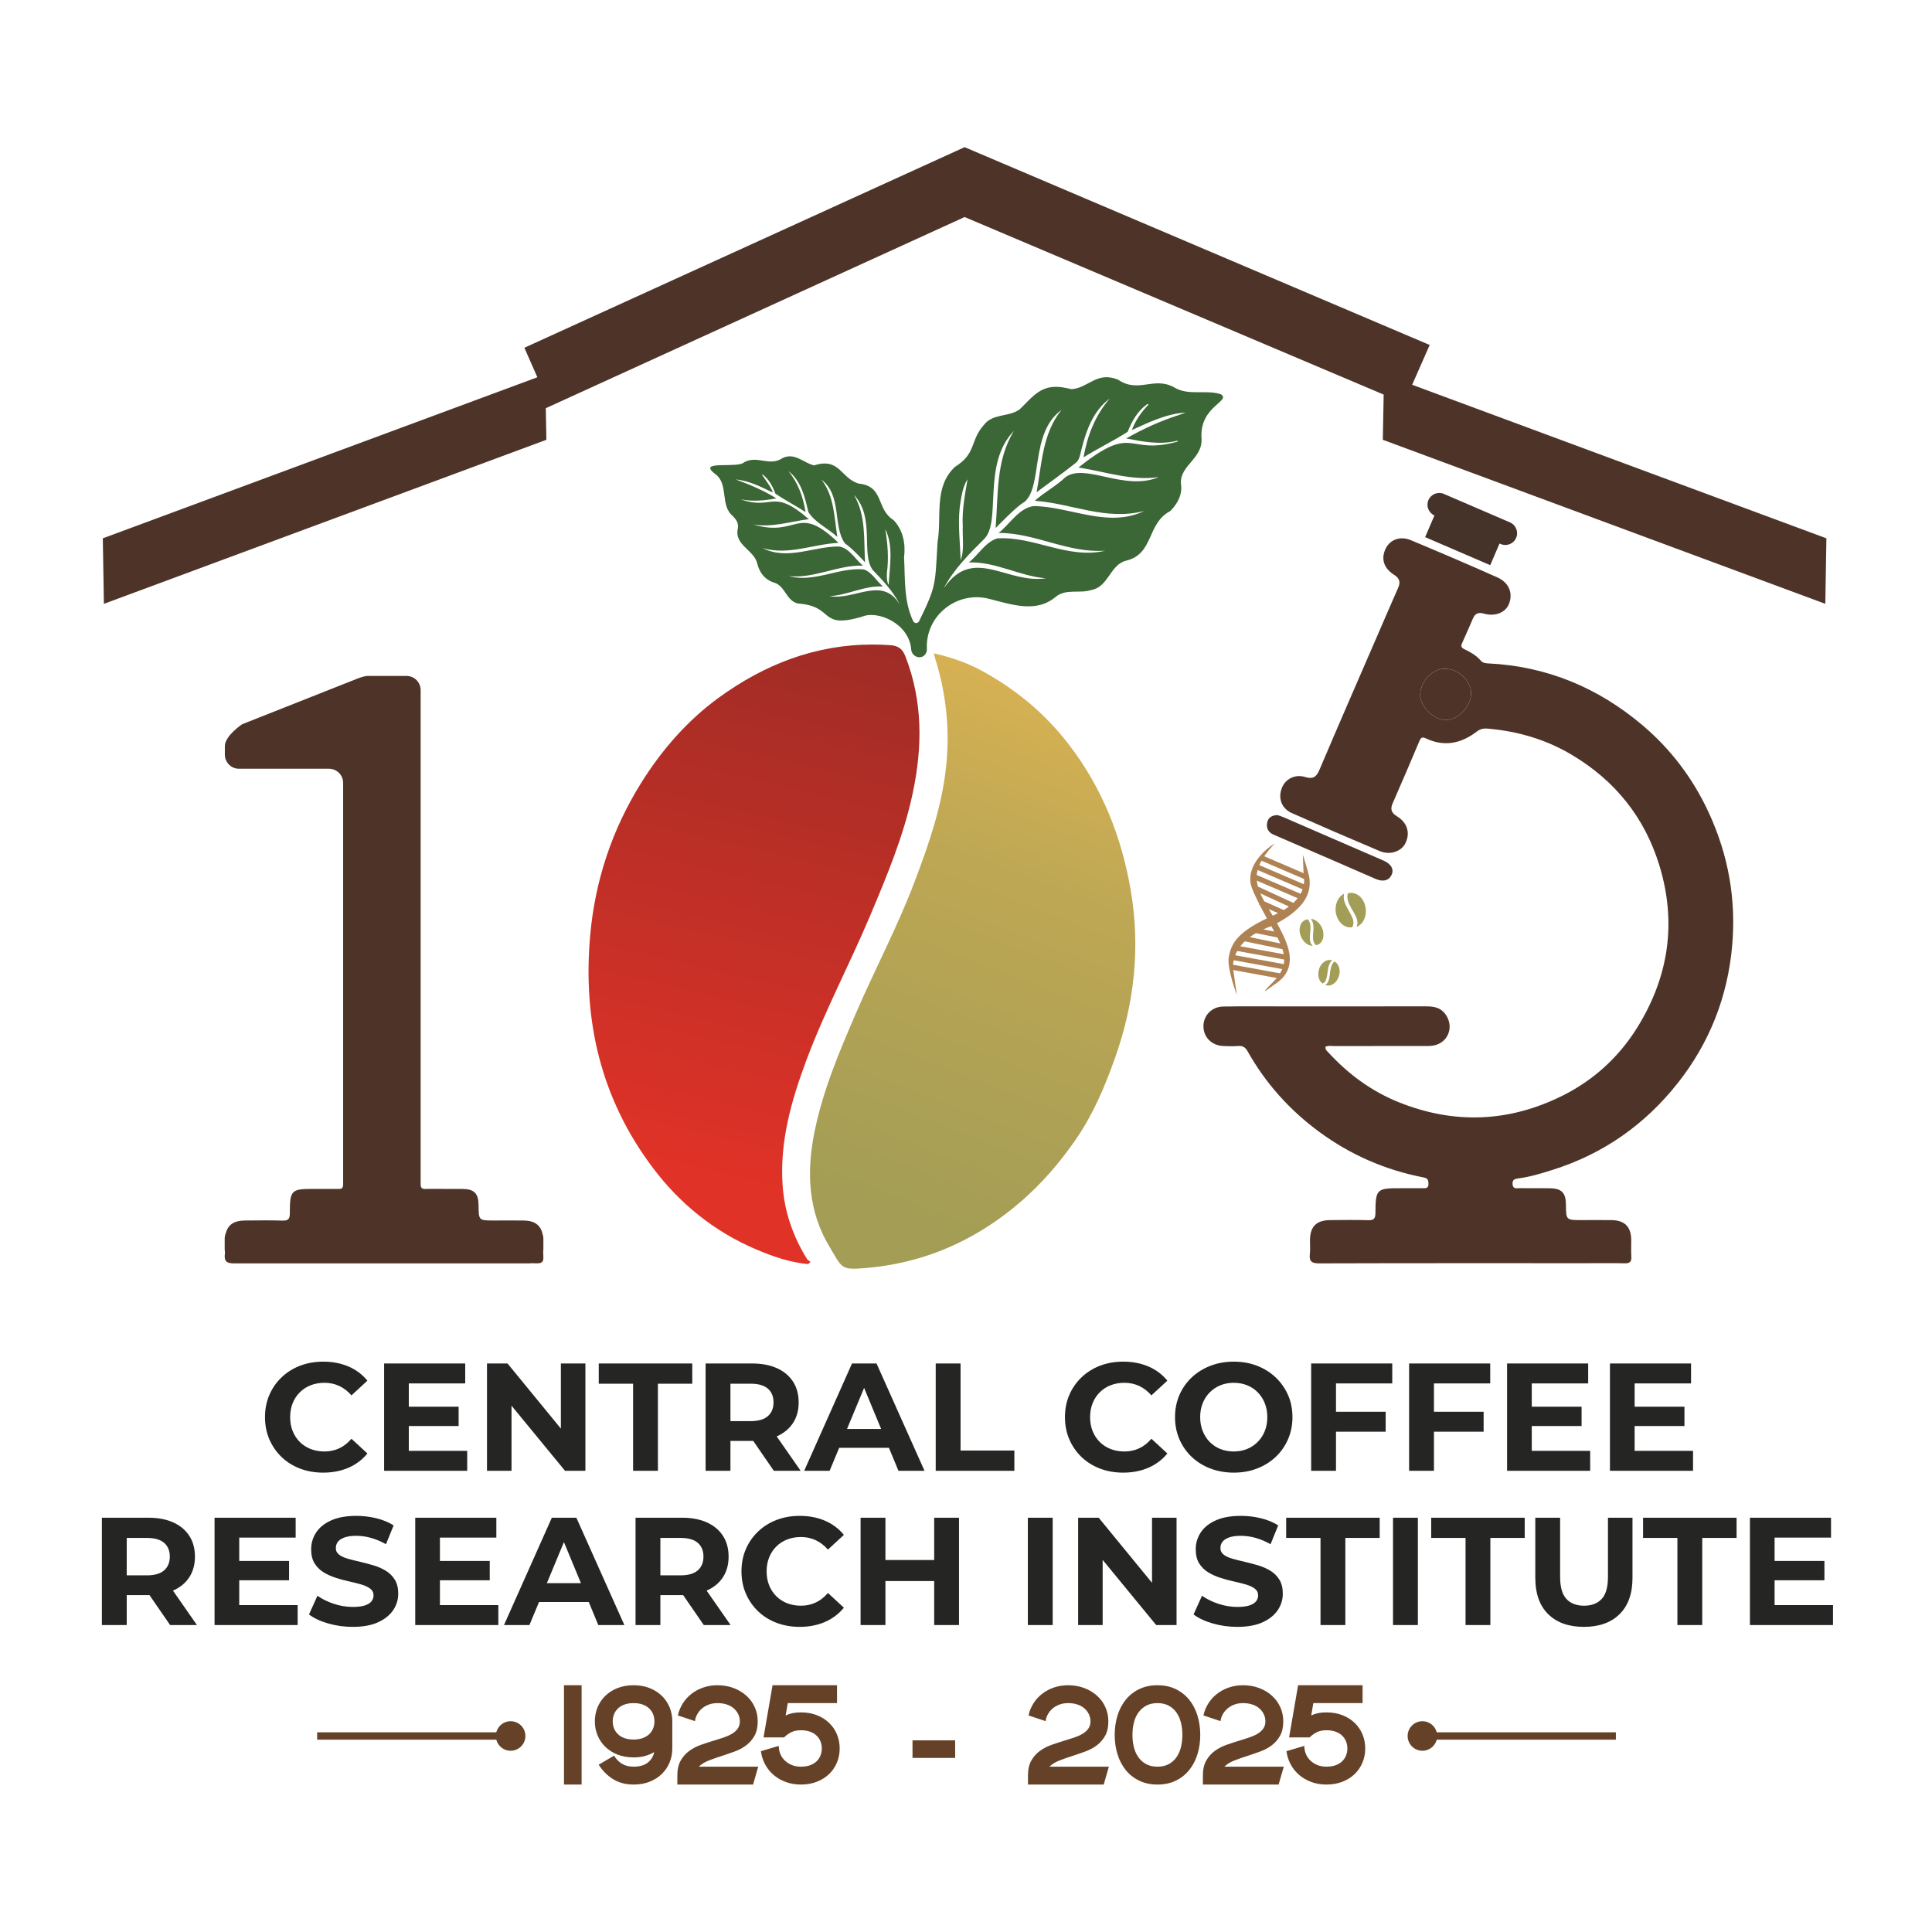 <svg width="512" height="512" viewBox="0 0 512 512" fill="none" xmlns="http://www.w3.org/2000/svg">
<path d="M400.163 138.443L382.647 130.896C381.065 130.215 379.231 130.945 378.549 132.526C377.874 134.096 378.589 135.91 380.143 136.604L377.671 142.344L394.922 149.778L397.394 144.041L397.695 144.17C399.276 144.851 401.112 144.122 401.793 142.54C402.475 140.958 401.744 139.123 400.163 138.442V138.443Z" fill="#453229"/>
<path d="M374.237 101.971L378.88 91.422L255.63 39L138.964 92.159L142.405 99.978L27.247 142.661L27.533 160.022L144.798 116.548L144.641 108.177L255.63 57.517L366.687 104.573L366.463 116.548L483.727 160.022L484.014 142.661L374.237 101.971Z" fill="#4E3428"/>
<path d="M383.168 177.256C379.764 176.942 376.56 180.499 376.368 183.887C376.181 187.184 380.024 190.905 383.277 190.821C386.458 190.736 389.839 187.117 389.86 183.771C389.879 180.497 386.581 177.284 383.168 177.256ZM351.286 277.404C351.132 278.135 351.659 278.501 352.018 278.893C357.325 284.675 363.492 289.232 370.825 292.157C385.47 298 399.918 297.38 413.967 290.42C422.339 286.273 429.104 280.091 434.027 272.087C442.26 258.702 444.367 244.398 439.746 229.331C435.845 216.615 428.031 206.881 416.559 200.046C409.691 195.954 402.279 193.803 394.376 193.101C393.269 193.002 392.37 193.106 391.398 193.851C387.29 197 382.806 198.012 377.924 195.702C377.03 195.279 376.599 195.328 376.167 196.361C373.846 201.912 371.445 207.43 369.045 212.947C368.381 214.472 368.761 215.448 370.208 216.326C372.998 218.02 373.784 220.807 372.427 223.506C371.343 225.662 368.364 226.689 365.658 225.551C357.865 222.268 350.101 218.912 342.371 215.483C339.62 214.263 338.653 211.563 339.695 208.845C340.619 206.436 343.163 205.101 345.847 205.907C347.826 206.502 348.801 206.051 349.633 204.091C354.732 192.082 359.956 180.127 365.141 168.154C366.935 164.012 368.715 159.864 370.542 155.738C371.216 154.216 370.848 153.205 369.433 152.319C366.671 150.587 365.913 148.021 367.23 145.357C368.397 142.997 371.065 141.976 373.875 143.149C381.548 146.351 389.195 149.622 396.79 153.003C399.932 154.403 401.022 157.242 399.885 160.07C398.958 162.374 396.173 163.47 393.169 162.6C391.809 162.208 390.934 162.578 390.382 163.828C389.398 166.058 388.453 168.304 387.433 170.517C386.991 171.479 387.547 171.796 388.244 172.132C389.803 172.881 391.287 173.742 392.432 175.084C392.945 175.684 393.642 175.772 394.381 175.808C409.942 176.548 423.567 182.259 435.352 192.255C442.855 198.621 448.686 206.359 452.843 215.365C458.05 226.64 460.146 238.405 459.03 250.753C457.808 264.261 453.005 276.417 444.622 287.026C435.921 298.039 424.857 305.831 411.379 310.051C408.43 310.974 405.484 311.896 402.408 312.282C401.458 312.401 400.765 312.571 400.842 313.794C400.93 315.215 401.94 314.868 402.725 314.877C405.38 314.909 408.037 314.868 410.693 314.897C413.83 314.93 414.961 316.089 414.988 319.219C415.024 323.341 415.024 323.341 419.174 323.338C421.83 323.335 424.486 323.305 427.142 323.344C430.569 323.394 432.259 325.133 432.291 328.571C432.306 330.079 432.231 331.589 432.319 333.092C432.397 334.434 431.859 334.819 430.562 334.789C427.333 334.711 424.101 334.762 420.872 334.762C397.11 334.76 373.349 334.733 349.588 334.809C347.556 334.815 346.905 334.225 347.125 332.281C347.262 331.076 347.142 329.844 347.156 328.624C347.195 325.057 348.855 323.379 352.462 323.34C355.835 323.304 359.211 323.263 362.582 323.365C364.111 323.412 364.504 322.892 364.507 321.406C364.52 315.142 364.86 314.858 371.101 314.891C373.04 314.902 374.979 314.898 376.917 314.888C377.688 314.885 378.546 315.056 378.559 313.804C378.57 312.842 378.44 312.259 377.265 312.033C367.108 310.083 357.826 306.014 349.521 299.892C341.761 294.17 335.409 287.1 330.667 278.67C330.048 277.569 329.409 277.115 328.176 277.2C326.819 277.296 325.446 277.278 324.086 277.198C321.032 277.018 318.915 274.826 318.925 271.94C318.935 269.107 321.136 266.793 324.141 266.74C329.308 266.647 334.478 266.701 339.646 266.701C352.424 266.698 365.202 266.706 377.98 266.696C379.989 266.694 381.777 266.988 383.085 268.819C385.483 272.179 383.713 276.555 379.623 277.118C378.845 277.225 378.047 277.203 377.259 277.203C369.362 277.209 361.465 277.198 353.569 277.216C352.812 277.217 352.019 277.032 351.288 277.402L351.286 277.404Z" fill="#4E3428"/>
<path d="M338.54 216.013C338.873 216.126 339.495 216.291 340.078 216.544C348.952 220.382 357.827 224.221 366.691 228.087C368.739 228.98 369.494 230.472 368.748 231.918C367.954 233.456 366.435 233.749 364.469 232.887C357.844 229.982 351.2 227.119 344.562 224.242C342.199 223.218 339.831 222.209 337.473 221.175C336.105 220.574 335.535 219.47 335.81 218.039C336.054 216.774 336.893 216.057 338.539 216.012L338.54 216.013Z" fill="#4E3428"/>
<path d="M383.168 177.256C386.58 177.284 389.879 180.497 389.86 183.771C389.839 187.117 386.459 190.736 383.277 190.821C380.024 190.905 376.181 187.184 376.368 183.887C376.56 180.498 379.763 176.942 383.168 177.256Z" fill="#4E3428"/>
<path d="M359.532 245.596C359.771 245.529 359.988 245.401 360.196 245.257C360.724 244.893 361.132 244.401 361.431 243.798C361.99 242.669 362.092 241.485 361.845 240.267C361.682 239.467 361.363 238.754 360.888 238.135C360.555 237.702 360.166 237.336 359.71 237.077C358.967 236.656 358.178 236.499 357.334 236.719C357.23 236.746 357.178 236.799 357.152 236.918C356.999 237.62 357.086 238.291 357.3 238.948C357.498 239.552 357.793 240.097 358.088 240.642C358.445 241.3 358.855 241.919 359.187 242.592C359.46 243.148 359.69 243.72 359.731 244.367C359.757 244.767 359.687 245.149 359.539 245.519C359.532 245.537 359.512 245.551 359.498 245.566C359.509 245.576 359.521 245.586 359.532 245.596L359.532 245.596Z" fill="#A39E57"/>
<path d="M356.183 236.874C355.952 236.975 355.745 237.092 355.558 237.247C355.14 237.596 354.793 238.011 354.526 238.52C354.152 239.234 353.975 239.998 353.941 240.799C353.903 241.65 354.071 242.455 354.413 243.21C354.592 243.607 354.792 243.989 355.061 244.32C355.443 244.79 355.884 245.169 356.411 245.43C356.941 245.694 357.493 245.799 358.076 245.758C358.417 245.734 358.386 245.704 358.52 245.37C358.75 244.795 358.71 244.216 358.537 243.646C358.36 243.052 358.078 242.518 357.792 241.985C357.467 241.38 357.1 240.806 356.801 240.184C356.553 239.665 356.318 239.14 356.198 238.56C356.089 238.028 356.081 237.491 356.174 236.948C356.177 236.929 356.178 236.91 356.182 236.874L356.183 236.874Z" fill="#A39E57"/>
<path d="M351.226 261.005C351.378 261.089 351.545 261.129 351.712 261.154C352.139 261.221 352.555 261.153 352.96 260.967C353.718 260.618 354.26 260.002 354.634 259.186C354.88 258.651 355.009 258.083 355.017 257.487C355.022 257.072 354.971 256.664 354.839 256.282C354.627 255.662 354.28 255.164 353.749 254.855C353.684 254.817 353.634 254.819 353.571 254.874C353.202 255.191 352.969 255.615 352.81 256.097C352.663 256.54 352.592 257 352.521 257.46C352.435 258.016 352.394 258.576 352.287 259.129C352.2 259.584 352.084 260.026 351.838 260.413C351.686 260.651 351.493 260.831 351.263 260.964C351.251 260.97 351.235 260.968 351.221 260.969C351.224 260.981 351.224 260.992 351.227 261.003L351.226 261.005Z" fill="#A39E57"/>
<path d="M353.01 254.515C352.848 254.453 352.691 254.413 352.531 254.404C352.169 254.385 351.817 254.441 351.467 254.592C350.976 254.801 350.568 255.142 350.219 255.577C349.848 256.038 349.603 256.58 349.47 257.182C349.4 257.499 349.346 257.818 349.349 258.144C349.354 258.606 349.427 259.047 349.594 259.467C349.762 259.889 350.005 260.234 350.327 260.511C350.514 260.674 350.51 260.641 350.719 260.521C351.077 260.315 351.294 259.968 351.44 259.558C351.593 259.129 351.666 258.683 351.737 258.234C351.819 257.726 351.864 257.211 351.965 256.705C352.05 256.284 352.145 255.866 352.322 255.477C352.484 255.12 352.703 254.813 352.975 254.554C352.985 254.545 352.994 254.534 353.01 254.517V254.515Z" fill="#A39E57"/>
<path d="M347.856 250.64C347.668 250.655 347.475 250.622 347.283 250.575C346.797 250.454 346.352 250.209 345.949 249.856C345.192 249.192 344.739 248.367 344.516 247.421C344.369 246.801 344.359 246.201 344.49 245.625C344.581 245.224 344.735 244.854 344.969 244.543C345.349 244.039 345.85 243.712 346.508 243.643C346.588 243.635 346.642 243.658 346.699 243.738C347.034 244.203 347.191 244.711 347.255 245.242C347.312 245.731 347.285 246.203 347.256 246.677C347.221 247.248 347.135 247.803 347.123 248.379C347.113 248.853 347.137 249.328 347.319 249.807C347.432 250.101 347.604 250.36 347.827 250.585C347.837 250.597 347.855 250.602 347.871 250.609C347.865 250.619 347.861 250.629 347.857 250.639L347.856 250.64Z" fill="#A39E57"/>
<path d="M347.441 243.517C347.634 243.527 347.817 243.557 347.997 243.618C348.402 243.756 348.778 243.962 349.129 244.257C349.622 244.671 349.993 245.175 350.277 245.741C350.579 246.345 350.724 246.972 350.73 247.608C350.733 247.943 350.718 248.273 350.639 248.583C350.525 249.026 350.341 249.418 350.058 249.75C349.774 250.082 349.424 250.308 349.004 250.435C348.758 250.51 348.771 250.48 348.569 250.276C348.22 249.923 348.062 249.495 347.997 249.037C347.928 248.561 347.952 248.099 347.977 247.638C348.007 247.115 348.077 246.6 348.083 246.071C348.088 245.63 348.081 245.188 347.976 244.737C347.879 244.324 347.711 243.935 347.47 243.569C347.462 243.555 347.454 243.541 347.44 243.517H347.441Z" fill="#A39E57"/>
<path d="M326.964 257.773C326.987 257.876 326.97 257.861 326.937 257.759C326.929 257.659 326.937 257.654 326.964 257.773Z" fill="#AE8252"/>
<path d="M337.286 242.674C337.286 242.674 337.286 242.674 337.287 242.674C337.79 242.454 338.254 242.229 338.699 242.003L336.239 240.899C336.602 241.508 336.952 242.102 337.286 242.674ZM336.814 245.472C336.084 245.734 335.412 246.01 334.782 246.295L337.69 246.872C337.437 246.414 337.172 245.936 336.891 245.433C336.863 245.446 336.841 245.458 336.814 245.473V245.472ZM339.225 257.944C339.459 257.561 339.643 257.186 339.797 256.817L326.94 254.467C326.847 254.896 326.794 255.299 326.769 255.667L339.226 257.944H339.225ZM339.872 251.545L329.879 249.467C329.425 249.9 329.039 250.338 328.703 250.773L340.215 252.877C340.132 252.42 340.015 251.976 339.873 251.545H339.872ZM340.337 254.29L327.88 252.013C327.663 252.399 327.483 252.779 327.338 253.149L340.205 255.501C340.288 255.088 340.332 254.684 340.337 254.29ZM338.528 248.434L332.818 247.3C332.232 247.641 331.699 247.991 331.219 248.347L339.286 250.024C339.25 249.944 339.216 249.862 339.181 249.781C339.01 249.39 338.787 248.934 338.528 248.434ZM333.735 229.265L345.539 234.332C345.613 233.82 345.625 233.352 345.608 232.945L334.31 228.096C334.087 228.493 333.899 228.881 333.735 229.265ZM333.067 233.376C333.119 233.893 333.219 234.417 333.367 234.954L342.749 239.272C343.198 238.854 343.58 238.438 343.902 238.028L333.067 233.376ZM345.211 235.681L333.286 230.562C333.17 231.002 333.085 231.44 333.047 231.877L344.675 236.87C344.901 236.462 345.077 236.065 345.211 235.681ZM340.193 241.172C340.7 240.863 341.162 240.553 341.581 240.241L334.003 236.753C334.293 237.425 334.642 238.126 335.051 238.865L340.193 241.171V241.172ZM333.629 239.727L333.705 239.558C333.026 238.22 332.388 236.87 331.856 235.565C329.694 230.262 334.727 225.366 337.795 223.548C336.667 224.763 335.754 225.874 335.039 226.921L345.467 231.397C345.373 229.932 345.269 226.527 345.269 226.527C345.562 227.312 346.794 231.485 346.935 232.278C347.665 236.381 346.01 240.567 338.414 244.655C340.724 248.814 342.027 251.998 341.782 254.832C341.454 258.62 338.687 260.261 337.59 261.014C336.492 261.768 333.033 264.566 337.332 260.29C337.714 259.91 338.037 259.541 338.337 259.174L326.8 257.066C326.842 257.403 326.899 257.642 326.936 257.76C326.991 258.447 327.792 263.708 327.792 263.708C327.792 263.708 325.036 256.494 325.659 253.479C326.292 250.415 327.463 247.303 335.744 243.381C335.112 242.238 334.461 241.038 333.839 239.823L333.627 239.728L333.629 239.727Z" fill="#AE8252"/>
<path fill-rule="evenodd" clip-rule="evenodd" d="M190.417 184.936C182.128 190.983 175.395 198.717 169.947 207.429C162.147 219.905 157.636 233.554 156.376 248.21C154.454 270.557 159.262 291.147 172.877 309.307C180.139 318.994 189.282 326.398 200.454 331.133C204.853 332.997 209.392 334.571 214.209 335.003C214.401 334.793 214.593 334.584 214.786 334.375C214.476 334.14 214.064 333.971 213.874 333.664C210.126 327.612 207.849 321.065 207.388 313.936C206.636 302.335 209.765 291.484 213.771 280.788C218.638 267.8 225.162 255.546 230.544 242.782C235.016 232.176 239.458 221.594 241.866 210.28C244.485 197.975 244.583 185.837 239.924 173.902C239.129 171.869 237.981 171.122 235.894 170.975C234.321 170.865 232.769 170.81 231.23 170.81C216.158 170.811 202.643 176.018 190.417 184.936Z" fill="url(#paint0_linear_1_36)"/>
<path fill-rule="evenodd" clip-rule="evenodd" d="M247.805 174.417C250.754 183.757 251.754 193.299 250.741 203.04C249.636 213.67 246.167 223.656 242.415 233.571C237.911 245.472 231.934 256.714 226.891 268.377C222.442 278.664 218.072 288.956 215.845 299.995C213.706 310.596 214.125 320.975 219.868 330.473C223.208 335.997 222.663 336.62 229.374 336.049C240.882 335.072 251.434 331.571 261.234 325.363C270.993 319.181 278.801 311.165 285.263 301.724C289.813 295.077 292.894 287.716 295.564 280.161C300.638 265.806 302.22 251.035 299.678 236.071C297.288 222.003 292.201 208.978 283.354 197.425C277.051 189.194 269.408 182.849 260.473 177.91C256.498 175.714 252.188 174.23 247.472 173.129C247.627 173.734 247.699 174.081 247.805 174.417H247.805Z" fill="url(#paint1_linear_1_36)"/>
<path d="M144 328.238C144 327.809 143.914 327.403 143.78 327.018C143.279 324.692 141.667 323.492 138.865 323.45C136.233 323.412 133.602 323.443 130.97 323.444C126.858 323.447 126.858 323.449 126.823 319.364C126.796 316.263 125.676 315.116 122.568 315.082C119.937 315.054 115.957 315.093 113.326 315.063C112.57 315.053 111.609 315.365 111.476 314.088V182.878C111.476 180.81 109.799 179.131 107.729 179.131H97.442C96.384 179.131 94.432 179.949 94.432 179.949L64.163 191.934C64.163 191.934 59.589 194.986 59.589 197.746V199.979C59.589 202.049 61.267 203.727 63.337 203.727H87.186C89.256 203.727 90.934 205.404 90.934 207.473V314C90.92 315.239 90.071 315.071 89.306 315.074C87.386 315.082 85.262 315.086 83.342 315.077C77.159 315.043 76.821 315.326 76.808 321.531C76.805 323.004 76.415 323.517 74.9 323.472C71.56 323.37 68.215 323.411 64.873 323.446C62.051 323.478 60.45 324.539 59.874 326.717C59.667 327.182 59.546 327.695 59.546 328.237V331.062C59.546 331.314 59.573 331.559 59.62 331.796C59.61 331.966 59.605 332.137 59.586 332.307C59.369 334.231 60.013 334.815 62.026 334.809C62.442 334.808 62.859 334.809 63.275 334.808C63.281 334.808 63.287 334.809 63.294 334.809H140.255C140.404 334.809 140.545 334.782 140.69 334.765C141.211 334.773 141.733 334.777 142.254 334.79C143.539 334.821 144.072 334.438 143.994 333.109C143.963 332.583 143.956 332.058 143.954 331.531C143.973 331.375 144.001 331.223 144.001 331.063V328.238H144Z" fill="#4E3428"/>
<path d="M312.578 109.933C307.663 111.493 302.912 113.644 298.46 116.201C302.8 117.042 307.345 117.917 311.807 116.843C312.206 116.665 312.206 117.115 311.801 117.103C298.458 120.7 300.63 112.113 285.986 123.763C285.824 123.755 285.811 123.915 285.986 123.924C293.07 125.025 299.836 127.475 307.097 126.443C297.864 130.27 287.648 122.599 282.343 126.46C279.821 128.877 276.868 130.37 274.223 132.707C284.198 133.44 292.946 138.052 303.25 135.416C293.568 140.055 283.691 134.216 273.892 134.116C269.947 134.716 267.675 138.827 264.639 141.242C274.226 141.156 283.044 146.653 292.839 145.94L292.85 145.953C283.015 148.278 273.917 142.031 264.258 142.683C261.116 143.682 259.335 146.985 256.768 149.052C263.812 148.794 270.178 152.69 277.166 153.253C266.788 154.818 257.984 144.588 250.202 155.768C250.187 155.762 250.192 155.764 250.177 155.757C252.837 150.791 256.854 146.77 260.814 142.836C265.477 138.254 260.161 122.949 268.712 114.185C263.85 122.055 264.588 131.103 263.85 139.933C264.405 139.412 269.351 134.18 271.446 133.056C276.418 129.021 272.868 114.709 281.301 108.648C276.253 114.855 276.091 122.931 274.712 130.442C278.262 127.799 281.801 125.289 285.193 122.58C286.087 121.788 286.234 120.513 286.518 119.414C287.76 114.317 289.666 108.85 294.076 105.642C290.16 110.21 288.161 115.478 287.143 121.202C290.948 118.828 295.111 116.827 298.84 114.438C299.958 111.657 301.402 109.011 303.87 107.224C304.186 106.845 304.553 107.216 304.103 107.501C302.34 109.418 300.87 111.473 299.96 113.967C304.583 111.853 309.101 109.674 314.206 109.314C313.67 109.537 313.127 109.744 312.577 109.93L312.578 109.933ZM254.332 134.487C254.695 131.995 255.053 129.039 256.413 127.008C255.767 130.854 254.896 135.247 255.142 139.381C255.022 142.352 255.629 145.666 254.586 148.451C254.419 143.786 253.848 139.149 254.332 134.487ZM238.415 160.166C233.813 152.541 226.515 159.138 219.84 157.993C224.674 157.719 229.131 155.132 233.992 155.424C232.255 153.956 231.076 151.646 228.924 150.906C222.266 150.299 215.88 154.464 209.129 152.699L209.136 152.69C215.89 153.34 222.063 149.688 228.683 149.903C226.619 148.182 225.103 145.273 222.363 144.828C215.617 144.771 208.715 148.603 202.118 145.257C208.967 147.237 215.428 144.203 222.205 143.856C211.144 133.215 211.736 142.564 199.609 138.998C204.601 139.829 209.318 138.246 214.225 137.601C214.346 137.598 214.34 137.487 214.227 137.489C204.581 129.159 204.93 135.376 196.291 132.325C199.363 132.952 202.659 132.684 205.738 132.066C202.382 129.964 198.689 128.437 194.977 127.057C198.497 127.39 201.58 128.965 204.739 130.501C204.877 129.515 201.032 124.97 202.147 125.782C203.822 127.055 204.777 128.905 205.503 130.844C208.034 132.551 210.882 134.003 213.47 135.703C212.86 131.735 211.565 128.066 208.935 124.848C212.317 127.415 213.327 131.786 214.229 135.712C215.996 138.49 219.428 140.015 221.903 142.285C221.074 137.078 221.091 131.497 217.707 127.13C223.231 131.293 220.618 139.517 223.935 144.016C225.585 145.11 228.193 147.888 229.249 149.014C228.883 142.912 229.539 136.67 226.309 131.158C232.015 137.167 228.059 146.789 231.298 151.068C233.969 153.848 236.678 156.69 238.434 160.163C238.422 160.166 238.426 160.165 238.415 160.167V160.166ZM234.594 140.209C236.857 144.667 235.756 150.176 235.507 155.044C234.993 154.105 234.992 152.893 235.039 151.84C235.567 147.968 235.237 143.883 234.594 140.209H234.594ZM323.566 104.493C319.573 103.154 314.909 105.008 311.092 102.612C305.729 99.719 301.708 104.265 296.359 100.659C290.698 98.217 288.366 102.937 283.911 103.126C282.303 102.749 280.69 102.392 279.026 102.557C275.077 102.82 272.836 106.039 270.189 108.506C267.312 110.602 263.046 109.492 260.706 112.66C257.044 116.755 258.794 120.191 253.118 123.691C247.35 129.051 249.64 136.87 248.465 143.675C247.782 155.015 248.209 155.111 243.572 164.627C243.252 165.284 242.32 165.268 242.005 164.61C239.48 159.329 239.893 153.429 239.584 147.637C240.033 144.153 239.334 140.455 236.797 137.829C232.116 134.9 234.35 128.838 227.601 128.163C222.76 126.775 222.623 121.164 215.738 123.328C212.988 122.707 210.633 119.848 207.442 121.369C203.899 123.752 200.839 120.599 197.238 122.478C195.639 124.258 184.532 121.812 189.484 125.568C193.245 128.238 190.699 133.891 194.205 136.75C195.097 137.689 195.792 138.634 195.539 140.032C194.494 144.49 199.891 145.701 200.7 149.424C201.309 151.776 202.652 153.591 205.058 154.372C208.118 155.195 208.287 159.215 211.47 159.942C221.334 160.619 216.801 166.79 228.366 163.461C232.544 161.594 240.983 165.253 241.476 172.132C241.612 174.03 244.034 174.926 245.191 173.415C245.489 173.025 245.664 172.528 245.634 171.952C245.632 171.911 245.631 171.87 245.629 171.829C245.272 163.117 253.594 156.549 262.05 158.676C268.141 160.208 274.614 162.554 279.805 158.143C282.531 155.935 286.117 157.372 289.218 156.358C293.806 155.505 294.108 149.711 298.386 148.599C305.93 146.788 303.775 138.763 310.155 135.42C312.167 133.349 313.41 130.987 312.955 128.082C312.697 123.189 319.023 121.473 318.393 115.805C318.073 107.615 326.306 106.294 323.567 104.494L323.566 104.493Z" fill="#3B6635"/>
<path d="M85.626 390.264C83.432 390.264 81.394 389.906 79.511 389.188C77.629 388.47 75.997 387.448 74.616 386.121C73.235 384.794 72.158 383.237 71.386 381.449C70.614 379.661 70.228 377.697 70.228 375.558C70.228 373.418 70.614 371.455 71.386 369.667C72.158 367.879 73.241 366.321 74.636 364.994C76.031 363.668 77.663 362.644 79.532 361.927C81.4 361.21 83.445 360.851 85.666 360.851C88.131 360.851 90.359 361.278 92.35 362.131C94.341 362.984 96.014 364.237 97.368 365.889L93.143 369.789C92.167 368.678 91.084 367.846 89.892 367.29C88.7 366.735 87.4 366.458 85.992 366.458C84.665 366.458 83.446 366.674 82.335 367.108C81.225 367.541 80.263 368.164 79.451 368.977C78.638 369.789 78.009 370.751 77.562 371.861C77.115 372.971 76.892 374.204 76.892 375.558C76.892 376.912 77.115 378.145 77.562 379.255C78.009 380.365 78.638 381.326 79.451 382.139C80.263 382.952 81.225 383.575 82.335 384.008C83.446 384.441 84.664 384.658 85.992 384.658C87.4 384.658 88.7 384.38 89.892 383.825C91.084 383.27 92.167 382.423 93.143 381.286L97.368 385.186C96.014 386.838 94.341 388.098 92.35 388.965C90.359 389.831 88.118 390.264 85.626 390.264ZM107.849 372.795H121.541V377.914H107.849V372.795ZM108.337 384.495H123.816V389.776H101.796V361.337H123.288V366.618H108.337V384.494V384.495ZM129.057 389.776V361.337H134.501L151.28 381.813H148.639V361.337H155.14V389.776H149.737L132.917 369.3H135.557V389.776H129.057ZM167.775 389.776V366.7H158.675V361.337H183.457V366.7H174.357V389.776H167.775H167.775ZM186.992 389.776V361.337H199.303C201.849 361.337 204.043 361.75 205.885 362.576C207.727 363.402 209.148 364.587 210.151 366.131C211.153 367.674 211.654 369.516 211.654 371.657C211.654 373.769 211.153 375.59 210.151 377.121C209.148 378.651 207.727 379.822 205.885 380.635C204.043 381.447 201.849 381.854 199.303 381.854H190.649L193.574 378.969V389.776H186.992ZM205.072 389.776L197.962 379.457H204.99L212.181 389.776H205.071H205.072ZM193.574 379.7L190.649 376.613H198.937C200.969 376.613 202.485 376.172 203.488 375.292C204.49 374.411 204.991 373.199 204.991 371.656C204.991 370.085 204.49 368.866 203.488 367.999C202.485 367.132 200.969 366.698 198.937 366.698H190.649L193.574 363.57V379.7V379.7ZM213.116 389.776L225.792 361.337H232.292L245.008 389.776H238.101L227.701 364.668H230.301L219.859 389.776H213.114H213.116ZM219.453 383.683L221.201 378.686H235.826L237.614 383.683H219.453ZM247.974 389.776V361.337H254.556V384.413H268.816V389.776H247.974ZM297.621 390.264C295.427 390.264 293.389 389.905 291.506 389.187C289.624 388.47 287.992 387.447 286.611 386.12C285.23 384.794 284.153 383.236 283.381 381.448C282.609 379.66 282.223 377.697 282.223 375.557C282.223 373.418 282.609 371.454 283.381 369.666C284.153 367.878 285.236 366.321 286.631 364.994C288.025 363.667 289.658 362.644 291.526 361.927C293.395 361.209 295.44 360.85 297.661 360.85C300.126 360.85 302.354 361.277 304.345 362.13C306.336 362.984 308.009 364.236 309.363 365.888L305.138 369.788C304.162 368.677 303.079 367.845 301.887 367.29C300.695 366.735 299.395 366.457 297.987 366.457C296.66 366.457 295.441 366.674 294.33 367.107C293.22 367.54 292.258 368.163 291.446 368.976C290.633 369.788 290.004 370.75 289.557 371.86C289.109 372.97 288.887 374.203 288.887 375.557C288.887 376.911 289.11 378.144 289.557 379.254C290.004 380.364 290.633 381.326 291.446 382.138C292.258 382.951 293.22 383.574 294.33 384.007C295.441 384.44 296.659 384.657 297.987 384.657C299.395 384.657 300.695 384.38 301.887 383.824C303.079 383.269 304.162 382.423 305.138 381.285L309.363 385.185C308.009 386.837 306.336 388.097 304.345 388.964C302.354 389.83 300.113 390.264 297.621 390.264ZM326.994 390.264C324.746 390.264 322.668 389.898 320.758 389.167C318.849 388.436 317.197 387.406 315.801 386.079C314.406 384.752 313.323 383.194 312.551 381.407C311.78 379.619 311.393 377.669 311.393 375.556C311.393 373.444 311.78 371.493 312.551 369.706C313.323 367.918 314.413 366.361 315.822 365.034C317.231 363.706 318.883 362.678 320.779 361.946C322.675 361.215 324.733 360.85 326.954 360.85C329.203 360.85 331.267 361.215 333.15 361.946C335.032 362.678 336.671 363.706 338.066 365.034C339.461 366.361 340.551 367.912 341.336 369.685C342.122 371.459 342.514 373.416 342.514 375.556C342.514 377.669 342.122 379.626 341.336 381.427C340.551 383.228 339.461 384.786 338.066 386.1C336.671 387.413 335.032 388.436 333.15 389.167C331.267 389.898 329.216 390.264 326.995 390.264H326.994ZM326.954 384.657C328.226 384.657 329.398 384.44 330.468 384.007C331.537 383.574 332.478 382.951 333.291 382.138C334.104 381.326 334.734 380.364 335.18 379.254C335.627 378.143 335.85 376.911 335.85 375.557C335.85 374.202 335.626 372.97 335.18 371.86C334.733 370.749 334.11 369.788 333.311 368.976C332.512 368.163 331.571 367.54 330.488 367.107C329.404 366.674 328.226 366.457 326.953 366.457C325.68 366.457 324.509 366.674 323.439 367.107C322.369 367.54 321.428 368.163 320.615 368.976C319.803 369.788 319.173 370.75 318.726 371.86C318.279 372.97 318.056 374.203 318.056 375.557C318.056 376.884 318.28 378.11 318.726 379.234C319.173 380.358 319.796 381.326 320.595 382.139C321.394 382.952 322.335 383.575 323.419 384.008C324.503 384.441 325.68 384.658 326.954 384.658V384.657ZM353.564 374.135H367.216V379.416H353.564V374.135ZM354.052 389.776H347.47V361.337H368.962V366.618H354.052V389.776V389.776ZM379.525 374.135H393.176V379.416H379.525V374.135ZM380.012 389.776H373.43V361.337H394.923V366.618H380.012V389.776V389.776ZM405.445 372.794H419.136V377.913H405.445V372.794ZM405.932 384.494H421.412V389.776H399.391V361.336H420.883V366.617H405.932V384.494V384.494ZM432.706 372.794H446.397V377.913H432.706V372.794ZM433.193 384.494H448.672V389.776H426.652V361.336H448.144V366.617H433.193V384.494V384.494Z" fill="#252523"/>
<path d="M27 430.648V402.209H39.31C41.856 402.209 44.05 402.622 45.892 403.448C47.734 404.274 49.156 405.458 50.158 407.003C51.161 408.546 51.662 410.388 51.662 412.528C51.662 414.641 51.161 416.462 50.158 417.992C49.156 419.523 47.734 420.694 45.892 421.507C44.05 422.319 41.856 422.726 39.31 422.726H30.657L33.582 419.841V430.648H27ZM45.08 430.648L37.97 420.329H44.998L52.189 430.648H45.079H45.08ZM33.582 420.572L30.657 417.484H38.945C40.977 417.484 42.493 417.044 43.495 416.164C44.498 415.283 44.999 414.071 44.999 412.528C44.999 410.956 44.498 409.737 43.495 408.871C42.493 408.004 40.977 407.57 38.945 407.57H30.657L33.582 404.442V420.571V420.572ZM62.915 413.666H76.606V418.785H62.915V413.666ZM63.402 425.366H78.882V430.648H56.861V402.208H78.353V407.489H63.402V425.365V425.366ZM93.467 431.136C91.192 431.136 89.012 430.831 86.926 430.222C84.841 429.612 83.161 428.82 81.888 427.845L84.123 422.888C85.342 423.755 86.784 424.466 88.45 425.022C90.116 425.577 91.801 425.854 93.508 425.854C94.808 425.854 95.857 425.725 96.657 425.469C97.456 425.211 98.045 424.853 98.424 424.392C98.803 423.932 98.993 423.404 98.993 422.808C98.993 422.049 98.695 421.447 98.099 421C97.503 420.553 96.718 420.187 95.743 419.903C94.768 419.618 93.692 419.348 92.513 419.09C91.335 418.833 90.157 418.515 88.979 418.135C87.801 417.756 86.724 417.268 85.75 416.672C84.774 416.077 83.982 415.291 83.373 414.316C82.763 413.341 82.459 412.095 82.459 410.579C82.459 408.953 82.899 407.471 83.78 406.13C84.66 404.789 85.987 403.719 87.761 402.92C89.535 402.122 91.763 401.722 94.445 401.722C96.233 401.722 97.993 401.932 99.726 402.352C101.459 402.772 102.99 403.401 104.317 404.241L102.286 409.238C100.959 408.48 99.631 407.917 98.304 407.552C96.978 407.186 95.678 407.003 94.404 407.003C93.131 407.003 92.088 407.152 91.276 407.451C90.463 407.748 89.881 408.135 89.529 408.609C89.177 409.083 89.001 409.631 89.001 410.254C89.001 410.986 89.298 411.575 89.894 412.022C90.49 412.469 91.276 412.828 92.251 413.098C93.226 413.369 94.302 413.639 95.48 413.911C96.658 414.182 97.836 414.494 99.015 414.845C100.193 415.198 101.27 415.671 102.245 416.267C103.22 416.863 104.012 417.648 104.622 418.623C105.231 419.598 105.536 420.83 105.536 422.32C105.536 423.918 105.088 425.381 104.195 426.708C103.301 428.035 101.967 429.105 100.193 429.917C98.418 430.73 96.177 431.136 93.469 431.136L93.467 431.136ZM116.097 413.666H129.788V418.785H116.097V413.666ZM116.584 425.366H132.063V430.648H110.043V402.208H131.535V407.489H116.584V425.365V425.366ZM133.566 430.648L146.242 402.208H152.743L165.459 430.648H158.552L148.151 405.539H150.751L140.31 430.648H133.565H133.566ZM139.904 424.554L141.651 419.557H156.277L158.065 424.554H139.904ZM168.425 430.648V402.208H180.735C183.281 402.208 185.475 402.621 187.317 403.447C189.159 404.273 190.58 405.458 191.583 407.002C192.585 408.545 193.086 410.387 193.086 412.528C193.086 414.64 192.585 416.461 191.583 417.992C190.58 419.522 189.159 420.693 187.317 421.506C185.475 422.318 183.281 422.725 180.735 422.725H172.081L175.006 419.84V430.648H168.425ZM186.504 430.648L179.394 420.328H186.423L193.614 430.648H186.504H186.504ZM175.006 420.571L172.081 417.484H180.369C182.401 417.484 183.918 417.043 184.92 416.163C185.922 415.282 186.423 414.07 186.423 412.527C186.423 410.956 185.922 409.737 184.92 408.87C183.918 408.003 182.401 407.569 180.369 407.569H172.081L175.006 404.441V420.571V420.571ZM211.897 431.135C209.703 431.135 207.665 430.776 205.782 430.058C203.899 429.341 202.268 428.318 200.886 426.991C199.506 425.665 198.428 424.107 197.657 422.319C196.885 420.531 196.499 418.568 196.499 416.428C196.499 414.289 196.885 412.325 197.657 410.537C198.428 408.749 199.512 407.192 200.906 405.865C202.301 404.538 203.933 403.515 205.802 402.798C207.671 402.08 209.716 401.721 211.937 401.721C214.402 401.721 216.63 402.148 218.621 403.001C220.611 403.855 222.284 405.107 223.638 406.759L219.413 410.66C218.438 409.549 217.355 408.716 216.163 408.161C214.971 407.606 213.671 407.328 212.262 407.328C210.935 407.328 209.717 407.545 208.606 407.978C207.495 408.411 206.534 409.034 205.721 409.847C204.909 410.66 204.279 411.621 203.832 412.731C203.385 413.841 203.162 415.074 203.162 416.428C203.162 417.782 203.386 419.015 203.832 420.125C204.279 421.235 204.909 422.197 205.721 423.009C206.534 423.822 207.495 424.445 208.606 424.878C209.717 425.311 210.935 425.528 212.262 425.528C213.671 425.528 214.971 425.251 216.163 424.695C217.355 424.14 218.438 423.294 219.413 422.156L223.638 426.056C222.284 427.708 220.611 428.968 218.621 429.835C216.63 430.701 214.389 431.135 211.897 431.135ZM247.568 402.208H254.15V430.648H247.568V402.208ZM234.648 430.648H228.066V402.208H234.648V430.648ZM248.055 418.987H234.16V413.421H248.055V418.987ZM272.391 430.648V402.208H278.973V430.648H272.391ZM285.717 430.648V402.208H291.161L307.94 422.684H305.299V402.208H311.8V430.648H306.397L289.577 410.172H292.217V430.648H285.717ZM327.889 431.135C325.613 431.135 323.433 430.83 321.348 430.221C319.262 429.611 317.583 428.819 316.31 427.844L318.544 422.887C319.763 423.754 321.206 424.465 322.871 425.021C324.537 425.576 326.223 425.853 327.93 425.853C329.229 425.853 330.279 425.725 331.078 425.468C331.877 425.21 332.466 424.852 332.845 424.392C333.225 423.931 333.414 423.403 333.414 422.807C333.414 422.049 333.116 421.446 332.521 420.999C331.925 420.552 331.139 420.187 330.165 419.902C329.189 419.618 328.113 419.347 326.935 419.09C325.757 418.832 324.579 418.514 323.401 418.134C322.223 417.755 321.146 417.268 320.171 416.672C319.196 416.076 318.404 415.29 317.794 414.316C317.184 413.34 316.88 412.094 316.88 410.578C316.88 408.953 317.321 407.47 318.201 406.129C319.082 404.788 320.409 403.718 322.183 402.92C323.957 402.121 326.185 401.721 328.866 401.721C330.654 401.721 332.414 401.931 334.148 402.351C335.881 402.771 337.411 403.401 338.739 404.24L336.707 409.237C335.38 408.479 334.053 407.916 332.726 407.551C331.399 407.185 330.099 407.003 328.825 407.003C327.553 407.003 326.509 407.152 325.698 407.45C324.885 407.747 324.303 408.134 323.95 408.608C323.598 409.082 323.422 409.63 323.422 410.253C323.422 410.985 323.72 411.574 324.316 412.021C324.912 412.468 325.698 412.827 326.672 413.097C327.647 413.368 328.724 413.639 329.902 413.91C331.08 414.181 332.258 414.493 333.437 414.844C334.615 415.197 335.691 415.67 336.666 416.266C337.642 416.862 338.434 417.647 339.043 418.622C339.652 419.598 339.957 420.83 339.957 422.319C339.957 423.917 339.51 425.38 338.616 426.707C337.723 428.034 336.389 429.104 334.614 429.917C332.84 430.729 330.599 431.136 327.89 431.136L327.889 431.135ZM349.949 430.648V407.571H340.848V402.208H365.631V407.571H356.53V430.648H349.948H349.949ZM369.166 430.648V402.208H375.748V430.648H369.166ZM388.383 430.648V407.571H379.282V402.208H404.065V407.571H394.964V430.648H388.382H388.383ZM419.748 431.135C415.712 431.135 412.557 430.011 410.281 427.762C408.006 425.514 406.869 422.305 406.869 418.134V402.208H413.451V417.89C413.451 420.598 414.006 422.549 415.117 423.74C416.227 424.932 417.785 425.528 419.789 425.528C421.794 425.528 423.351 424.932 424.462 423.74C425.573 422.548 426.127 420.598 426.127 417.89V402.208H432.627V418.134C432.627 422.305 431.489 425.514 429.214 427.762C426.939 430.011 423.784 431.135 419.748 431.135ZM444.53 430.648V407.571H435.43V402.208H460.212V407.571H451.112V430.648H444.53H444.53ZM469.8 413.665H483.492V418.784H469.8V413.665ZM470.288 425.365H485.767V430.647H463.747V402.207H485.239V407.488H470.288V425.365V425.365Z" fill="#252523"/>
<path d="M149.464 446.605V472.924H154.132V446.605H149.464ZM178.169 463.344V456.186C178.169 454.852 177.929 453.607 177.45 452.449C176.97 451.291 176.286 450.279 175.397 449.413C174.508 448.548 173.431 447.864 172.169 447.36C170.905 446.858 169.49 446.605 167.923 446.605C166.332 446.605 164.905 446.857 163.641 447.36C162.378 447.863 161.302 448.548 160.413 449.413C159.524 450.279 158.84 451.291 158.36 452.449C157.88 453.607 157.641 454.853 157.641 456.186C157.641 457.496 157.88 458.73 158.36 459.888C158.84 461.046 159.523 462.058 160.413 462.924C161.302 463.789 162.378 464.473 163.641 464.977C164.905 465.479 166.331 465.731 167.923 465.731C169.045 465.731 170.046 465.609 170.923 465.363C171.8 465.117 172.613 464.772 173.361 464.328C173.151 465.45 172.589 466.375 171.677 467.099C170.765 467.825 169.512 468.187 167.922 468.187C166.682 468.187 165.641 467.924 164.799 467.398C163.956 466.871 163.267 466.164 162.728 465.274L158.658 467.66C159.64 469.228 160.897 470.497 162.43 471.468C163.962 472.438 165.792 472.924 167.922 472.924C169.489 472.924 170.905 472.673 172.168 472.169C173.431 471.667 174.507 470.982 175.396 470.117C176.285 469.251 176.969 468.239 177.449 467.081C177.929 465.923 178.168 464.678 178.168 463.344H178.169ZM173.432 456.186C173.432 456.864 173.315 457.49 173.081 458.063C172.847 458.636 172.496 459.145 172.029 459.59C171.561 460.034 170.982 460.379 170.292 460.625C169.602 460.871 168.812 460.994 167.923 460.994C167.011 460.994 166.21 460.871 165.519 460.625C164.829 460.379 164.25 460.035 163.782 459.59C163.314 459.145 162.964 458.636 162.73 458.063C162.496 457.49 162.379 456.864 162.379 456.186C162.379 455.507 162.496 454.876 162.73 454.291C162.964 453.706 163.315 453.191 163.782 452.747C164.25 452.302 164.829 451.958 165.519 451.712C166.21 451.466 167.011 451.343 167.923 451.343C168.812 451.343 169.602 451.466 170.292 451.712C170.982 451.958 171.561 452.302 172.029 452.747C172.497 453.191 172.848 453.706 173.081 454.291C173.316 454.876 173.432 455.507 173.432 456.186ZM200.943 468.187H185.187C185.89 467.509 186.784 466.959 187.872 466.538C188.96 466.117 190.1 465.719 191.294 465.344C192.44 464.97 193.587 464.573 194.732 464.151C195.879 463.73 196.897 463.18 197.785 462.502C198.674 461.823 199.4 460.981 199.961 459.975C200.522 458.969 200.803 457.706 200.803 456.186C200.803 454.852 200.546 453.607 200.031 452.449C199.516 451.291 198.785 450.279 197.838 449.413C196.89 448.548 195.762 447.864 194.452 447.36C193.142 446.858 191.703 446.605 190.136 446.605C188.779 446.605 187.516 446.811 186.345 447.22C185.176 447.629 184.135 448.191 183.223 448.905C182.311 449.618 181.55 450.46 180.942 451.431C180.333 452.402 179.901 453.46 179.643 454.607L184.17 456.116C184.263 455.437 184.48 454.806 184.819 454.221C185.158 453.635 185.585 453.133 186.1 452.712C186.615 452.291 187.211 451.957 187.889 451.712C188.567 451.466 189.316 451.343 190.135 451.343C191.047 451.343 191.872 451.466 192.609 451.712C193.346 451.958 193.966 452.302 194.469 452.747C194.971 453.191 195.364 453.706 195.644 454.291C195.925 454.876 196.065 455.507 196.065 456.186C196.065 456.934 195.878 457.572 195.504 458.098C195.13 458.624 194.633 459.075 194.012 459.449C193.392 459.823 192.673 460.15 191.854 460.431C191.035 460.712 190.194 460.981 189.328 461.238C188.158 461.589 186.988 461.969 185.818 462.378C184.649 462.788 183.596 463.332 182.66 464.011C181.724 464.689 180.964 465.549 180.379 466.59C179.794 467.63 179.501 468.947 179.501 470.537V472.923H199.573L200.942 468.186L200.943 468.187ZM212.242 458.537C213.154 458.537 213.956 458.66 214.646 458.906C215.336 459.152 215.915 459.497 216.383 459.941C216.851 460.385 217.202 460.9 217.436 461.485C217.67 462.07 217.787 462.69 217.787 463.345C217.787 464.024 217.669 464.655 217.436 465.24C217.201 465.825 216.851 466.339 216.383 466.784C215.915 467.228 215.336 467.573 214.646 467.819C213.956 468.065 213.155 468.188 212.242 468.188C211.353 468.188 210.552 468.041 209.838 467.749C209.125 467.457 208.511 467.065 207.996 466.573C207.481 466.082 207.084 465.503 206.803 464.836C206.522 464.169 206.382 463.45 206.382 462.678L201.645 464.082C201.809 465.321 202.178 466.479 202.751 467.556C203.324 468.632 204.072 469.567 204.997 470.363C205.92 471.158 206.997 471.784 208.225 472.24C209.453 472.697 210.792 472.924 212.242 472.924C213.81 472.924 215.231 472.673 216.506 472.169C217.781 471.667 218.863 470.982 219.752 470.117C220.641 469.251 221.325 468.239 221.805 467.081C222.284 465.923 222.524 464.678 222.524 463.344C222.524 462.035 222.284 460.8 221.805 459.642C221.325 458.484 220.642 457.473 219.752 456.607C218.863 455.742 217.781 455.057 216.506 454.554C215.231 454.051 213.81 453.8 212.242 453.8C211.424 453.8 210.699 453.864 210.067 453.992C209.435 454.121 208.815 454.325 208.207 454.606L208.768 451.342H221.822V446.605H204.733L202.347 460.432H207.786C208.347 459.87 208.979 459.414 209.681 459.063C210.383 458.712 211.237 458.537 212.242 458.537V458.537ZM241.825 465.871H253.124V461.204H241.825V465.871ZM293.865 468.187H278.109C278.811 467.509 279.706 466.959 280.793 466.538C281.881 466.117 283.022 465.719 284.215 465.344C285.362 464.97 286.508 464.573 287.654 464.151C288.8 463.73 289.818 463.18 290.707 462.502C291.596 461.823 292.321 460.981 292.883 459.975C293.444 458.969 293.725 457.706 293.725 456.186C293.725 454.852 293.467 453.607 292.953 452.449C292.438 451.291 291.707 450.279 290.759 449.413C289.812 448.548 288.683 447.864 287.373 447.36C286.063 446.858 284.625 446.605 283.057 446.605C281.7 446.605 280.437 446.811 279.267 447.22C278.097 447.629 277.057 448.191 276.144 448.905C275.232 449.618 274.471 450.46 273.863 451.431C273.255 452.402 272.822 453.46 272.565 454.607L277.091 456.116C277.184 455.437 277.401 454.806 277.74 454.221C278.08 453.635 278.507 453.133 279.021 452.712C279.536 452.291 280.132 451.957 280.81 451.712C281.489 451.466 282.238 451.343 283.056 451.343C283.968 451.343 284.793 451.466 285.53 451.712C286.268 451.958 286.887 452.302 287.39 452.747C287.893 453.191 288.285 453.706 288.566 454.291C288.847 454.876 288.987 455.507 288.987 456.186C288.987 456.934 288.799 457.572 288.426 458.098C288.052 458.624 287.554 459.075 286.934 459.449C286.314 459.823 285.594 460.15 284.776 460.431C283.957 460.712 283.115 460.981 282.249 461.238C281.08 461.589 279.91 461.969 278.74 462.378C277.57 462.788 276.518 463.332 275.582 464.011C274.646 464.689 273.885 465.549 273.3 466.59C272.716 467.63 272.423 468.947 272.423 470.537V472.923H292.495L293.863 468.186L293.865 468.187ZM295.408 459.766C295.408 461.59 295.654 463.297 296.145 464.889C296.637 466.479 297.362 467.872 298.321 469.064C299.28 470.258 300.468 471.199 301.883 471.889C303.298 472.579 304.919 472.925 306.744 472.925C308.568 472.925 310.188 472.579 311.604 471.889C313.019 471.199 314.207 470.257 315.166 469.064C316.125 467.872 316.85 466.479 317.342 464.889C317.833 463.298 318.079 461.59 318.079 459.766C318.079 457.941 317.833 456.233 317.342 454.642C316.85 453.052 316.125 451.659 315.166 450.467C314.207 449.274 313.019 448.332 311.604 447.642C310.189 446.952 308.568 446.606 306.744 446.606C304.919 446.606 303.299 446.952 301.883 447.642C300.468 448.332 299.28 449.274 298.321 450.467C297.362 451.66 296.637 453.052 296.145 454.642C295.654 456.233 295.408 457.941 295.408 459.766ZM300.111 459.766C300.111 458.596 300.239 457.502 300.496 456.484C300.754 455.466 301.157 454.578 301.707 453.817C302.256 453.057 302.946 452.454 303.777 452.01C304.607 451.565 305.596 451.343 306.742 451.343C307.888 451.343 308.877 451.565 309.707 452.01C310.538 452.454 311.222 453.057 311.76 453.817C312.299 454.578 312.696 455.466 312.953 456.484C313.211 457.502 313.339 458.595 313.339 459.766C313.339 460.935 313.211 462.028 312.953 463.047C312.696 464.065 312.298 464.954 311.76 465.714C311.222 466.474 310.538 467.076 309.707 467.521C308.877 467.965 307.888 468.188 306.742 468.188C305.596 468.188 304.607 467.966 303.777 467.521C302.946 467.076 302.256 466.474 301.707 465.714C301.157 464.954 300.753 464.065 300.496 463.047C300.239 462.029 300.111 460.935 300.111 459.766ZM340.22 468.187H324.464C325.166 467.509 326.061 466.959 327.149 466.538C328.236 466.117 329.377 465.719 330.57 465.344C331.717 464.97 332.863 464.573 334.009 464.151C335.155 463.73 336.173 463.18 337.062 462.502C337.951 461.823 338.676 460.981 339.238 459.975C339.799 458.969 340.08 457.706 340.08 456.186C340.08 454.852 339.822 453.607 339.308 452.449C338.793 451.291 338.062 450.279 337.114 449.413C336.167 448.548 335.038 447.864 333.728 447.36C332.418 446.858 330.98 446.605 329.412 446.605C328.055 446.605 326.792 446.811 325.622 447.22C324.452 447.629 323.412 448.191 322.5 448.905C321.587 449.618 320.826 450.46 320.218 451.431C319.61 452.402 319.177 453.46 318.92 454.607L323.446 456.116C323.54 455.437 323.756 454.806 324.095 454.221C324.435 453.635 324.862 453.133 325.376 452.712C325.891 452.291 326.487 451.957 327.166 451.712C327.844 451.466 328.593 451.343 329.411 451.343C330.324 451.343 331.149 451.466 331.886 451.712C332.623 451.958 333.242 452.302 333.745 452.747C334.248 453.191 334.64 453.706 334.921 454.291C335.202 454.876 335.342 455.507 335.342 456.186C335.342 456.934 335.155 457.572 334.781 458.098C334.407 458.624 333.909 459.075 333.289 459.449C332.669 459.823 331.95 460.15 331.131 460.431C330.312 460.712 329.47 460.981 328.604 461.238C327.435 461.589 326.265 461.969 325.095 462.378C323.925 462.788 322.873 463.332 321.937 464.011C321.001 464.689 320.24 465.549 319.655 466.59C319.071 467.63 318.778 468.947 318.778 470.537V472.923H338.85L340.218 468.186L340.22 468.187ZM351.519 458.537C352.431 458.537 353.233 458.66 353.923 458.906C354.613 459.152 355.192 459.497 355.66 459.941C356.128 460.385 356.479 460.9 356.712 461.485C356.947 462.07 357.063 462.69 357.063 463.345C357.063 464.024 356.946 464.655 356.712 465.24C356.478 465.825 356.127 466.339 355.66 466.784C355.192 467.228 354.613 467.573 353.923 467.819C353.233 468.065 352.432 468.188 351.519 468.188C350.63 468.188 349.829 468.041 349.115 467.749C348.402 467.457 347.787 467.065 347.273 466.573C346.758 466.082 346.361 465.503 346.08 464.836C345.799 464.169 345.659 463.45 345.659 462.678L340.922 464.082C341.086 465.321 341.454 466.479 342.027 467.556C342.6 468.632 343.349 469.567 344.273 470.363C345.197 471.158 346.273 471.784 347.501 472.24C348.729 472.697 350.069 472.924 351.519 472.924C353.086 472.924 354.507 472.673 355.782 472.169C357.058 471.667 358.139 470.982 359.028 470.117C359.917 469.251 360.602 468.239 361.081 467.081C361.561 465.923 361.801 464.678 361.801 463.344C361.801 462.035 361.561 460.8 361.081 459.642C360.602 458.484 359.918 457.473 359.028 456.607C358.139 455.742 357.058 455.057 355.782 454.554C354.507 454.051 353.086 453.8 351.519 453.8C350.7 453.8 349.975 453.864 349.343 453.992C348.712 454.121 348.091 454.325 347.484 454.606L348.045 451.342H361.098V446.605H344.009L341.623 460.432H347.063C347.624 459.87 348.256 459.414 348.958 459.063C349.659 458.712 350.513 458.537 351.519 458.537V458.537Z" fill="#654227"/>
<path d="M138.857 461.03H84.05V459.079H138.857V461.03Z" fill="#654227"/>
<path d="M139.238 460.055C139.238 462.217 137.485 463.97 135.323 463.97C133.161 463.97 131.408 462.217 131.408 460.055C131.408 457.893 133.161 456.14 135.323 456.14C137.485 456.14 139.238 457.893 139.238 460.055Z" fill="#654227"/>
<path d="M373.42 461.03H428.227V459.079H373.42V461.03Z" fill="#654227"/>
<path d="M373.039 460.055C373.039 462.217 374.792 463.97 376.954 463.97C379.116 463.97 380.869 462.217 380.869 460.055C380.869 457.893 379.116 456.14 376.954 456.14C374.792 456.14 373.039 457.893 373.039 460.055Z" fill="#654227"/>
<defs>
<linearGradient id="paint0_linear_1_36" x1="165.835" y1="375.623" x2="217.466" y2="156.564" gradientUnits="userSpaceOnUse">
<stop stop-color="#E03227"/>
<stop offset="0.302" stop-color="#E03227"/>
<stop offset="1" stop-color="#9A2C26"/>
</linearGradient>
<linearGradient id="paint1_linear_1_36" x1="286.046" y1="187.636" x2="224.392" y2="347.266" gradientUnits="userSpaceOnUse">
<stop stop-color="#D6B153"/>
<stop offset="0.286" stop-color="#BDA754"/>
<stop offset="0.839" stop-color="#A39D55"/>
<stop offset="1" stop-color="#A39D55"/>
</linearGradient>
</defs>
</svg>
